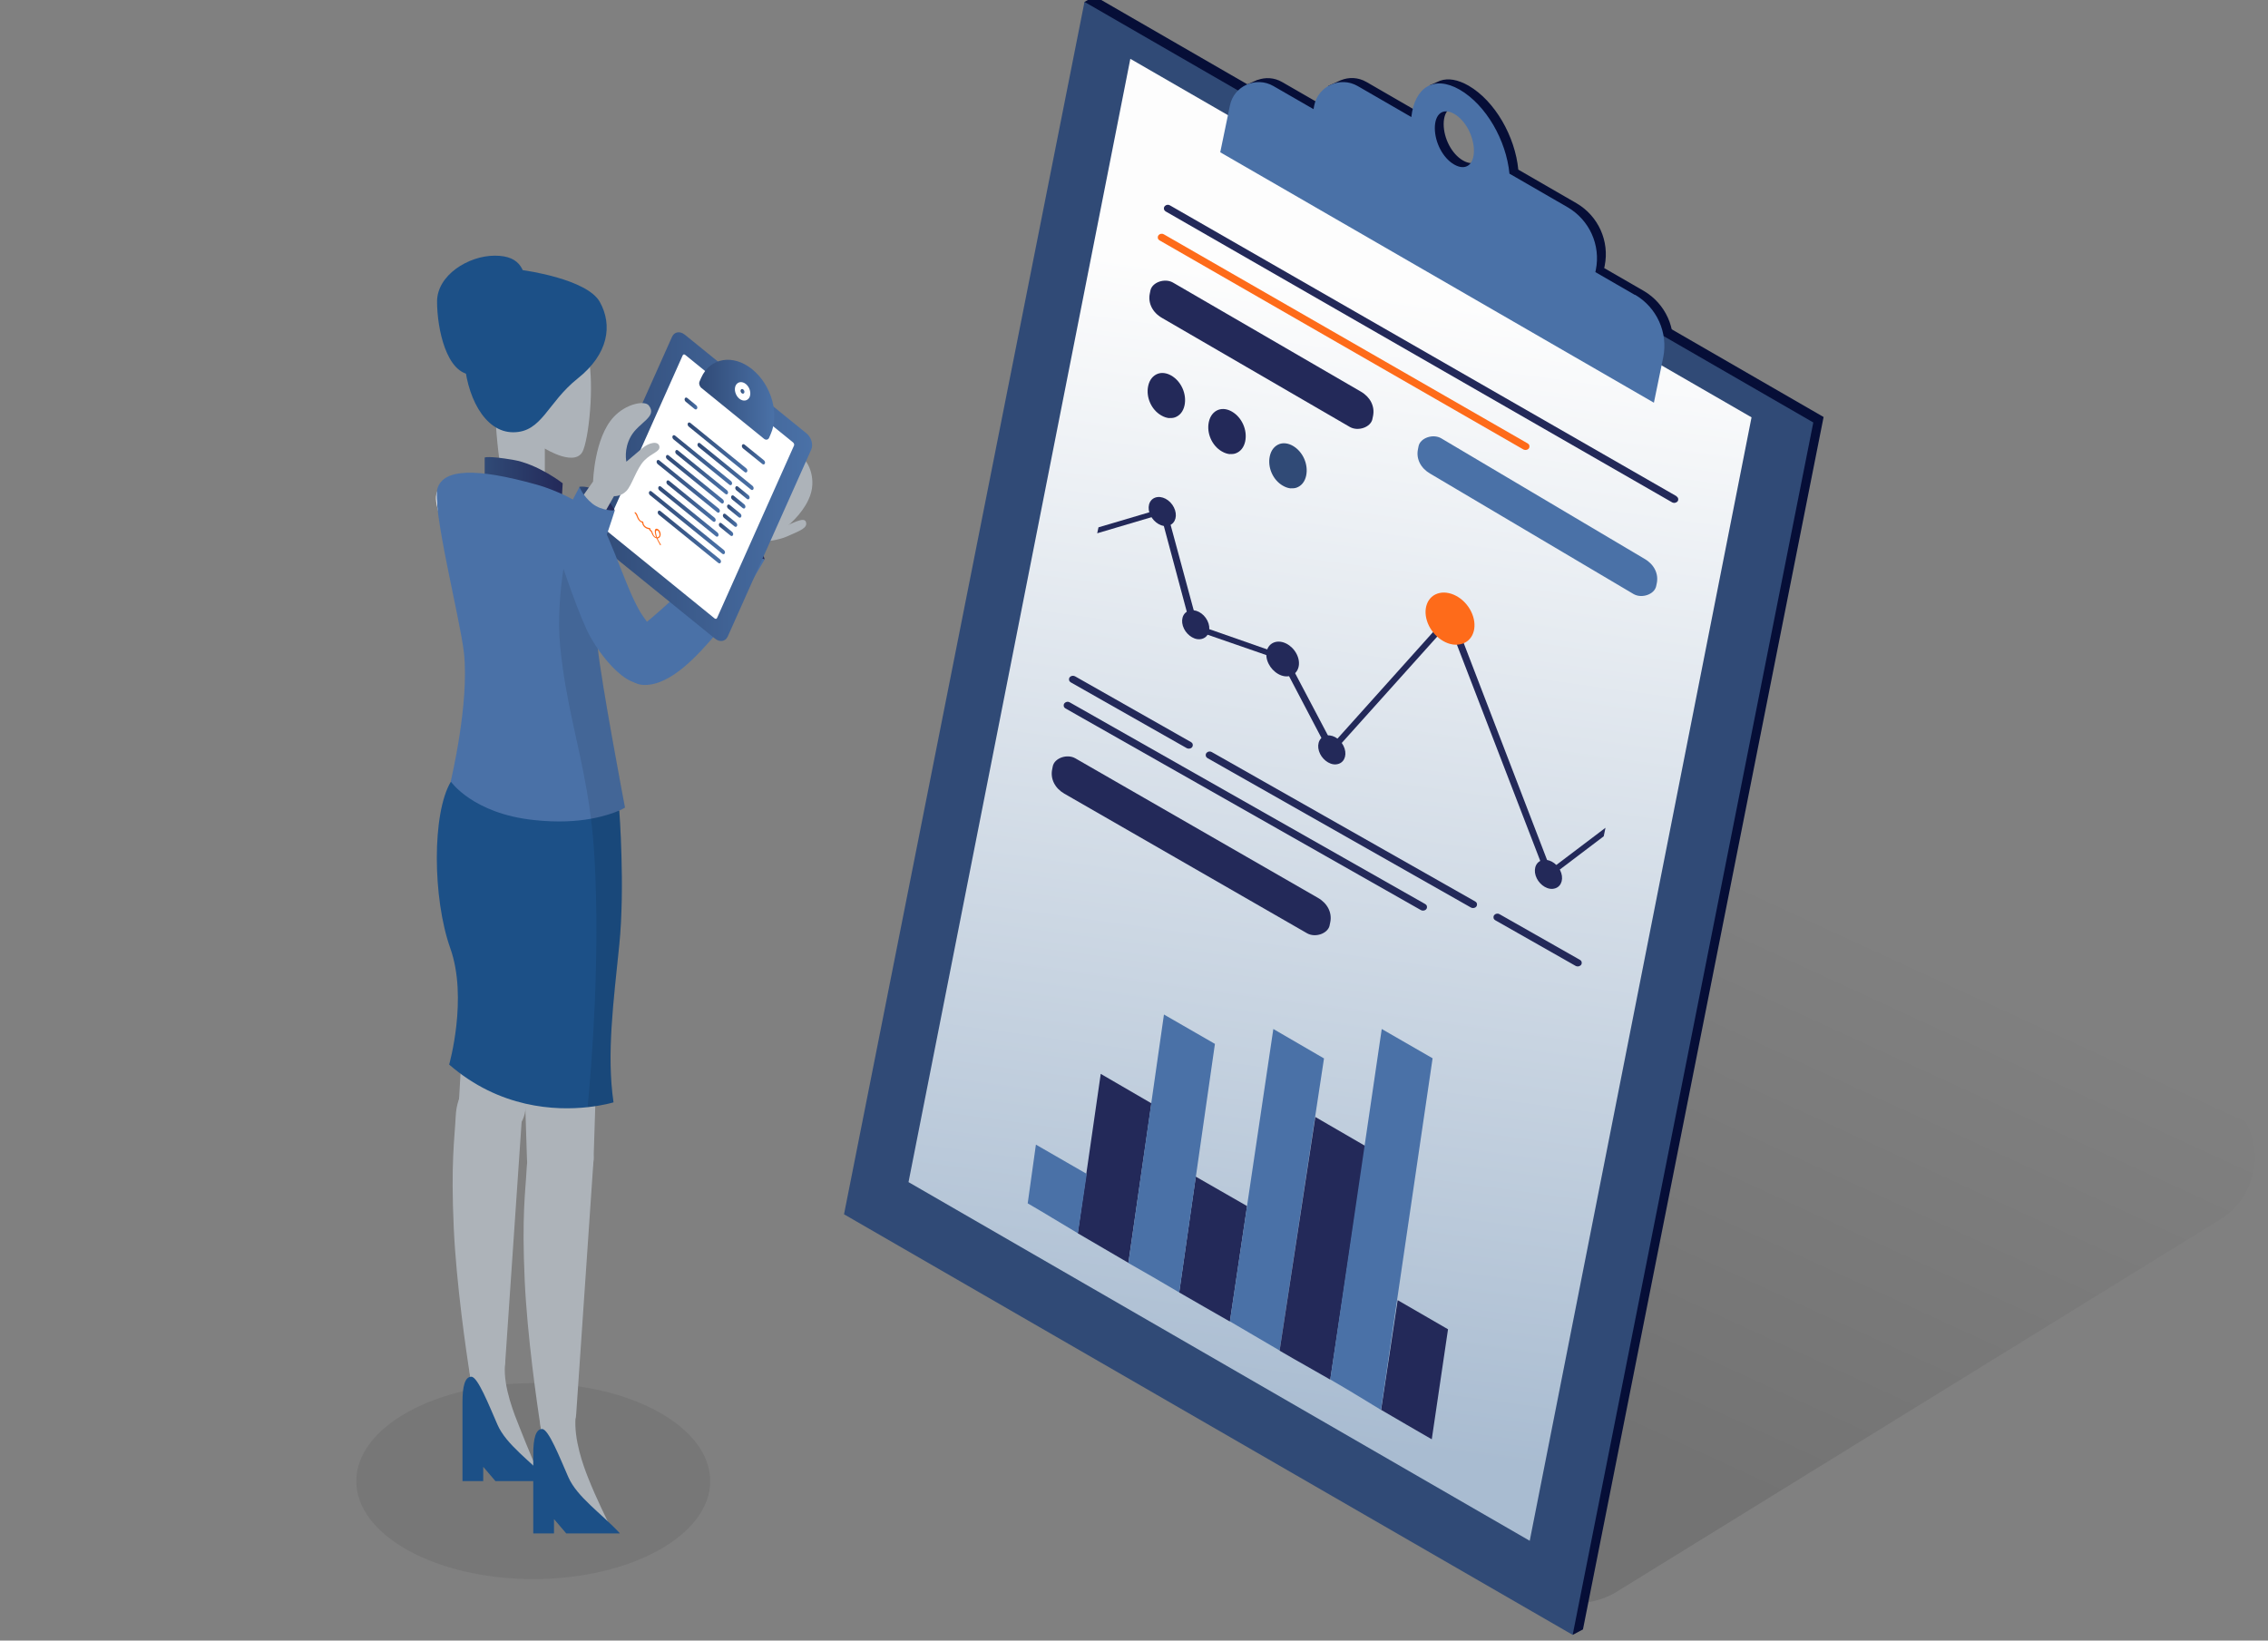 <svg width="141" height="102" viewBox="0 0 141 102" fill="none" xmlns="http://www.w3.org/2000/svg">
<rect x="0" y="0" width="141" height="102" fill="#808080" stroke="none"/>
<g clip-path="url(#clip0_1227_4436)">
<path opacity="0.1" fill-rule="evenodd" clip-rule="evenodd" d="M61.082 79.577L95.362 98.967C96.882 99.877 98.792 99.917 100.342 99.067L137.722 76.007C140.922 74.257 141.012 69.857 137.902 67.977L105.472 49.977C103.972 49.067 102.082 49.017 100.532 49.847L61.302 71.507C58.062 73.237 57.942 77.677 61.082 79.567V79.577Z" fill="url(#paint0_linear_1227_4436)"/>
<path d="M102.192 18.087L99.732 16.667L99.762 16.527C100.072 14.987 99.362 13.427 98.012 12.637L94.392 10.547C94.192 8.487 92.952 6.287 91.302 5.327C90.622 4.937 90.022 4.847 89.532 5.017L88.872 5.307L88.922 5.427C88.592 5.787 88.372 6.327 88.292 7.027L84.952 5.097C84.432 4.797 83.852 4.787 83.362 4.987L83.312 5.007C83.302 5.007 83.282 5.017 83.272 5.027L82.582 5.337C82.582 5.337 82.622 5.387 82.672 5.467C82.462 5.697 82.312 5.977 82.242 6.317L82.202 6.537L79.702 5.097C79.212 4.817 78.672 4.797 78.192 4.967C78.192 4.957 78.162 4.967 78.102 4.997C78.062 5.017 78.032 5.027 77.992 5.047C77.782 5.137 77.472 5.277 77.472 5.277L77.542 5.367C77.282 5.617 77.082 5.937 77.002 6.327L76.402 9.227L103.362 24.797L103.942 21.977C104.252 20.437 103.542 18.877 102.192 18.087ZM90.952 9.977C90.252 9.577 89.752 8.597 89.752 7.717C89.752 6.837 90.252 6.427 90.952 6.827C91.672 7.237 92.182 8.247 92.182 9.127C92.182 10.007 91.662 10.387 90.952 9.977Z" fill="#060E37"/>
<path d="M68.062 -0.233L113.372 25.927L98.412 101.307L97.772 101.647L67.422 0.117L68.062 -0.233Z" fill="#060E37"/>
<path d="M67.422 0.117L112.732 26.267L97.772 101.647L52.472 75.497L67.422 0.117Z" fill="#304A76"/>
<path d="M56.482 73.497L70.272 3.657L108.892 25.947L95.102 95.797L56.482 73.497Z" fill="url(#paint1_linear_1227_4436)"/>
<path d="M71.582 68.597L70.152 78.517C68.772 77.717 67.692 77.077 67.002 76.677L68.432 66.767L71.582 68.597Z" fill="#232959"/>
<path d="M77.531 74.977L76.462 82.167C75.391 81.547 74.332 80.957 73.311 80.357L74.341 73.157L77.531 74.987V74.977Z" fill="#232959"/>
<path d="M82.312 65.807L79.552 83.967C78.532 83.377 77.532 82.777 76.462 82.157L79.162 63.977L82.312 65.807Z" fill="#4A71A7"/>
<path d="M84.891 71.257L82.701 85.777C81.722 85.207 80.662 84.627 79.552 83.977L81.772 69.447L84.891 71.257Z" fill="#232959"/>
<path d="M90.022 82.646L89.012 89.486C88.032 88.916 86.962 88.306 85.862 87.656L86.892 80.836L90.022 82.646Z" fill="#232959"/>
<path d="M89.062 65.807L85.852 87.657C85.292 87.327 84.192 86.627 82.702 85.767L85.902 63.977L89.062 65.797V65.807Z" fill="#4A71A7"/>
<path d="M75.532 64.897L73.312 80.357C72.192 79.697 71.132 79.077 70.152 78.527L72.362 63.077L75.522 64.897H75.532Z" fill="#4A71A7"/>
<path d="M67.562 72.996L67.012 76.677C65.892 76.016 64.862 75.376 63.892 74.817L64.402 71.166L67.562 72.987V72.996Z" fill="#4A71A7"/>
<path d="M85.322 26.047L85.362 25.857C85.481 25.267 85.192 24.687 84.602 24.347L72.921 17.567C72.412 17.277 71.632 17.547 71.522 18.057L71.481 18.257C71.362 18.847 71.651 19.427 72.242 19.767L83.921 26.547C84.431 26.837 85.212 26.567 85.322 26.057V26.047Z" fill="#232959"/>
<path d="M102.962 36.447L103.002 36.257C103.122 35.667 102.832 35.087 102.242 34.747L89.592 27.247C89.082 26.957 88.302 27.227 88.192 27.737L88.152 27.937C88.032 28.527 88.322 29.107 88.912 29.447L101.562 36.937C102.072 37.227 102.852 36.957 102.962 36.447Z" fill="#4A71A7"/>
<path d="M82.662 57.527L82.702 57.337C82.822 56.747 82.532 56.167 81.942 55.827L66.852 47.147C66.342 46.857 65.562 47.127 65.452 47.637L65.412 47.837C65.292 48.427 65.582 49.007 66.172 49.347L81.262 58.027C81.772 58.317 82.552 58.047 82.662 57.537V57.527Z" fill="#232959"/>
<path d="M72.712 25.997C72.541 25.987 72.362 25.927 72.192 25.827C71.582 25.477 71.231 24.697 71.382 23.997C71.462 23.617 71.681 23.347 71.981 23.237C72.231 23.147 72.531 23.187 72.811 23.347C73.442 23.707 73.791 24.507 73.641 25.207C73.561 25.577 73.352 25.837 73.052 25.947C72.942 25.987 72.822 25.997 72.701 25.987L72.712 25.997Z" fill="#232959"/>
<path d="M76.482 28.237C76.312 28.227 76.132 28.167 75.962 28.067C75.352 27.717 75.002 26.937 75.152 26.237C75.232 25.857 75.451 25.587 75.751 25.477C76.011 25.387 76.302 25.427 76.582 25.587C77.212 25.947 77.561 26.747 77.412 27.447C77.332 27.817 77.121 28.077 76.822 28.187C76.712 28.227 76.592 28.237 76.472 28.227L76.482 28.237Z" fill="#232959"/>
<path d="M80.272 30.367C80.102 30.357 79.922 30.297 79.752 30.197C79.142 29.847 78.792 29.067 78.942 28.367C79.022 27.987 79.242 27.717 79.542 27.607C79.792 27.517 80.092 27.557 80.372 27.717C81.002 28.077 81.352 28.877 81.202 29.577C81.122 29.947 80.912 30.207 80.612 30.317C80.502 30.357 80.382 30.367 80.262 30.357L80.272 30.367Z" fill="#304A76"/>
<path d="M72.091 14.947L94.712 27.947C94.712 27.947 94.781 27.977 94.822 27.977C94.912 27.977 94.981 27.947 95.022 27.907C95.072 27.857 95.091 27.797 95.082 27.727C95.082 27.657 95.031 27.607 94.972 27.567L72.352 14.567C72.251 14.507 72.121 14.527 72.041 14.607C71.992 14.657 71.972 14.717 71.981 14.787C71.981 14.857 72.031 14.907 72.091 14.947Z" fill="#FE6B1A"/>
<path d="M66.572 42.427L73.782 46.517C73.782 46.517 73.852 46.547 73.892 46.547C73.982 46.547 74.052 46.517 74.092 46.477C74.142 46.427 74.162 46.367 74.152 46.297C74.152 46.227 74.102 46.177 74.042 46.137L66.832 42.047C66.732 41.997 66.602 42.007 66.522 42.087C66.472 42.137 66.452 42.197 66.462 42.267C66.462 42.327 66.512 42.387 66.572 42.427Z" fill="#232959"/>
<path d="M91.712 56.047L75.332 46.757C75.232 46.697 75.102 46.717 75.022 46.797C74.972 46.847 74.952 46.907 74.962 46.977C74.962 47.037 75.012 47.097 75.072 47.137L91.452 56.427C91.452 56.427 91.522 56.457 91.562 56.457C91.652 56.457 91.722 56.427 91.762 56.387C91.812 56.337 91.832 56.277 91.822 56.207C91.822 56.137 91.772 56.087 91.712 56.047Z" fill="#232959"/>
<path d="M98.222 59.677L93.222 56.837C93.122 56.777 92.992 56.797 92.912 56.877C92.862 56.927 92.842 56.987 92.852 57.057C92.852 57.127 92.902 57.177 92.962 57.217L97.962 60.057C97.962 60.057 98.032 60.087 98.072 60.087C98.162 60.087 98.222 60.057 98.272 60.017C98.322 59.967 98.342 59.907 98.332 59.837C98.332 59.767 98.282 59.717 98.222 59.677Z" fill="#232959"/>
<path d="M88.602 56.207L66.502 43.667C66.402 43.607 66.272 43.627 66.192 43.707C66.142 43.757 66.122 43.817 66.132 43.887C66.132 43.957 66.182 44.007 66.242 44.047L88.342 56.587C88.342 56.587 88.412 56.617 88.452 56.617C88.542 56.617 88.612 56.587 88.652 56.547C88.702 56.497 88.722 56.437 88.712 56.367C88.712 56.297 88.662 56.247 88.602 56.207Z" fill="#232959"/>
<path d="M104.222 30.847L72.732 12.767C72.632 12.707 72.502 12.727 72.422 12.807C72.372 12.857 72.352 12.917 72.362 12.987C72.362 13.047 72.412 13.107 72.472 13.147L103.962 31.237C103.962 31.237 104.032 31.267 104.072 31.267C104.152 31.267 104.222 31.237 104.272 31.197C104.322 31.147 104.342 31.087 104.332 31.017C104.332 30.957 104.282 30.897 104.222 30.857V30.847Z" fill="#232959"/>
<path d="M99.812 51.466L99.702 51.996L96.192 54.656L90.072 38.776L82.722 46.966L79.612 41.036L74.072 39.116L72.162 31.986L68.212 33.156L68.292 32.786L72.482 31.546L74.462 38.866L79.952 40.786L82.842 46.266L90.242 38.016L96.402 54.046L99.812 51.466Z" fill="#232959"/>
<path d="M91.452 38.007C91.022 37.147 90.082 36.657 89.362 36.907C88.642 37.157 88.412 38.057 88.842 38.917C89.222 39.677 90.122 40.297 90.932 40.017C91.652 39.767 91.882 38.867 91.452 38.007Z" fill="#FE6B1A"/>
<path d="M83.522 46.367C83.282 45.887 82.762 45.617 82.362 45.757C81.962 45.897 81.832 46.397 82.072 46.877C82.282 47.297 82.782 47.647 83.232 47.487C83.632 47.347 83.762 46.847 83.522 46.367Z" fill="#232959"/>
<path d="M96.992 54.106C96.752 53.626 96.232 53.356 95.832 53.496C95.432 53.636 95.302 54.136 95.542 54.616C95.752 55.036 96.252 55.386 96.702 55.226C97.102 55.086 97.232 54.586 96.992 54.106Z" fill="#232959"/>
<path d="M80.612 40.667C80.322 40.097 79.702 39.767 79.222 39.937C78.742 40.107 78.582 40.707 78.872 41.277C79.122 41.777 79.722 42.197 80.262 42.007C80.742 41.837 80.902 41.237 80.612 40.667Z" fill="#232959"/>
<path d="M75.062 38.586C74.822 38.106 74.302 37.836 73.902 37.976C73.502 38.116 73.372 38.616 73.612 39.096C73.822 39.516 74.322 39.866 74.772 39.706C75.172 39.566 75.302 39.066 75.062 38.586Z" fill="#232959"/>
<path d="M72.981 31.547C72.742 31.067 72.222 30.797 71.822 30.937C71.421 31.077 71.291 31.577 71.531 32.057C71.742 32.477 72.242 32.827 72.692 32.667C73.091 32.527 73.222 32.027 72.981 31.547Z" fill="#232959"/>
<path d="M101.642 18.337L99.182 16.917L99.212 16.777C99.522 15.237 98.812 13.677 97.462 12.887L93.842 10.797C93.642 8.737 92.402 6.537 90.752 5.577C89.132 4.647 87.942 5.447 87.742 7.277L84.402 5.347C83.322 4.727 81.942 5.347 81.702 6.567L81.662 6.787L79.162 5.347C78.082 4.727 76.702 5.347 76.462 6.567L75.862 9.467L102.822 25.037L103.402 22.217C103.712 20.677 103.002 19.117 101.652 18.327L101.642 18.337ZM90.402 10.227C89.702 9.827 89.202 8.847 89.202 7.967C89.202 7.087 89.702 6.677 90.402 7.077C91.122 7.487 91.632 8.497 91.632 9.377C91.632 10.257 91.112 10.637 90.402 10.227Z" fill="#4A71A7"/>
<g opacity="0.7">
<path d="M33.152 98.177C39.227 98.177 44.152 95.45 44.152 92.087C44.152 88.723 39.227 85.997 33.152 85.997C27.076 85.997 22.152 88.723 22.152 92.087C22.152 95.45 27.076 98.177 33.152 98.177Z" fill="black" fill-opacity="0.1"/>
</g>
<path d="M45.712 32.867C45.712 32.867 46.972 32.917 47.542 34.777C47.542 34.777 46.622 34.777 46.022 34.287C45.422 33.787 45.712 32.867 45.712 32.867Z" fill="url(#paint2_linear_1227_4436)"/>
<path d="M47.222 33.647C47.482 33.707 48.392 33.597 48.942 33.347C49.752 32.987 50.232 32.827 50.102 32.447C49.982 32.097 49.192 32.587 48.562 32.827C47.972 33.047 47.432 33.017 47.172 33.307C47.112 33.367 47.142 33.627 47.222 33.647Z" fill="#ADB3B9"/>
<path d="M49.762 28.426C50.182 28.506 50.772 29.666 50.372 30.796C49.752 32.556 47.512 33.716 47.512 33.716L46.672 35.356L45.172 34.296L46.032 32.946C46.032 32.946 45.652 32.507 45.952 32.077C46.352 31.497 47.342 31.196 47.972 30.466C48.682 29.646 48.822 28.246 49.762 28.426Z" fill="#ADB3B9"/>
<path d="M45.712 32.867C45.712 32.867 45.792 33.477 46.272 34.067C46.752 34.657 47.542 34.777 47.542 34.777C47.542 34.777 45.542 38.237 44.482 39.457C43.422 40.677 41.752 42.597 40.072 42.587C38.392 42.577 38.512 40.027 39.692 39.087C40.882 38.147 42.422 36.767 43.342 35.667C44.262 34.567 45.712 32.867 45.712 32.867Z" fill="#4A71A7"/>
<path d="M36.882 33.567L44.452 39.706C44.752 39.947 45.102 39.887 45.242 39.577L50.432 27.957C50.572 27.647 50.442 27.187 50.142 26.947L42.572 20.807C42.272 20.567 41.922 20.627 41.782 20.937L36.592 32.557C36.452 32.867 36.582 33.327 36.882 33.567Z" fill="url(#paint3_linear_1227_4436)"/>
<path d="M37.722 33.006L44.422 38.446C44.482 38.496 44.552 38.486 44.582 38.416L49.362 27.706C49.392 27.646 49.362 27.556 49.302 27.506L42.602 22.066C42.542 22.016 42.472 22.026 42.442 22.096L37.662 32.806C37.632 32.866 37.662 32.956 37.722 33.006Z" fill="white"/>
<path d="M43.602 24.116L47.492 27.276C47.611 27.376 47.752 27.346 47.812 27.226L47.911 26.996C48.471 25.736 47.962 23.936 46.772 22.966C45.581 21.996 44.151 22.236 43.592 23.486L43.492 23.716C43.431 23.846 43.492 24.026 43.602 24.116Z" fill="url(#paint4_linear_1227_4436)"/>
<path d="M41.872 27.316L45.342 30.136C45.402 30.186 45.472 30.176 45.502 30.106C45.532 30.046 45.502 29.956 45.442 29.906L41.972 27.086C41.912 27.036 41.842 27.046 41.812 27.116C41.782 27.176 41.812 27.266 41.872 27.316Z" fill="url(#paint5_linear_1227_4436)"/>
<path d="M45.782 30.487L46.432 31.017C46.492 31.067 46.562 31.057 46.592 30.987C46.622 30.927 46.592 30.837 46.532 30.787L45.882 30.257C45.822 30.207 45.752 30.217 45.722 30.287C45.692 30.347 45.722 30.437 45.782 30.487Z" fill="url(#paint6_linear_1227_4436)"/>
<path d="M45.522 31.057L46.172 31.587C46.232 31.637 46.302 31.627 46.332 31.557C46.362 31.497 46.332 31.407 46.272 31.357L45.622 30.827C45.562 30.777 45.492 30.787 45.462 30.857C45.432 30.917 45.462 31.007 45.522 31.057Z" fill="url(#paint7_linear_1227_4436)"/>
<path d="M45.272 31.627L45.922 32.157C45.982 32.206 46.052 32.197 46.082 32.127C46.112 32.066 46.082 31.977 46.022 31.927L45.372 31.396C45.312 31.346 45.242 31.357 45.212 31.427C45.182 31.486 45.212 31.576 45.272 31.627Z" fill="url(#paint8_linear_1227_4436)"/>
<path d="M45.012 32.197L45.662 32.727C45.722 32.777 45.792 32.767 45.822 32.697C45.852 32.637 45.822 32.547 45.762 32.497L45.112 31.967C45.052 31.917 44.982 31.927 44.952 31.997C44.922 32.057 44.952 32.147 45.012 32.197Z" fill="url(#paint9_linear_1227_4436)"/>
<path d="M44.762 32.767L45.412 33.297C45.472 33.347 45.542 33.337 45.572 33.267C45.602 33.207 45.572 33.117 45.512 33.067L44.862 32.537C44.802 32.487 44.732 32.497 44.702 32.567C44.672 32.627 44.702 32.717 44.762 32.767Z" fill="url(#paint10_linear_1227_4436)"/>
<path d="M42.051 28.237L45.092 30.707C45.151 30.757 45.221 30.747 45.252 30.677C45.282 30.617 45.252 30.527 45.191 30.477L42.151 28.007C42.092 27.957 42.022 27.967 41.992 28.037C41.962 28.097 41.992 28.187 42.051 28.237Z" fill="url(#paint11_linear_1227_4436)"/>
<path d="M41.472 28.546L44.832 31.276C44.892 31.326 44.962 31.316 44.992 31.246C45.022 31.186 44.992 31.096 44.932 31.046L41.572 28.316C41.512 28.266 41.442 28.276 41.412 28.346C41.382 28.406 41.412 28.496 41.472 28.546Z" fill="url(#paint12_linear_1227_4436)"/>
<path d="M40.892 28.857L44.582 31.846C44.642 31.896 44.712 31.887 44.742 31.817C44.772 31.756 44.742 31.666 44.682 31.616L40.992 28.627C40.932 28.576 40.862 28.587 40.832 28.657C40.802 28.716 40.832 28.806 40.892 28.857Z" fill="url(#paint13_linear_1227_4436)"/>
<path d="M41.502 30.127L44.322 32.416C44.382 32.467 44.452 32.456 44.482 32.386C44.512 32.327 44.482 32.236 44.422 32.187L41.602 29.896C41.542 29.846 41.472 29.857 41.442 29.927C41.412 29.986 41.442 30.076 41.502 30.127Z" fill="url(#paint14_linear_1227_4436)"/>
<path d="M46.192 27.877L47.392 28.846C47.452 28.896 47.522 28.887 47.552 28.817C47.582 28.756 47.552 28.666 47.492 28.616L46.292 27.646C46.232 27.596 46.162 27.607 46.132 27.677C46.102 27.736 46.132 27.826 46.192 27.877Z" fill="url(#paint15_linear_1227_4436)"/>
<path d="M42.632 24.977L43.182 25.427C43.242 25.477 43.312 25.467 43.342 25.397C43.372 25.337 43.342 25.247 43.282 25.197L42.732 24.747C42.672 24.697 42.602 24.707 42.572 24.777C42.542 24.837 42.572 24.927 42.632 24.977Z" fill="url(#paint16_linear_1227_4436)"/>
<path d="M42.822 26.526L46.291 29.346C46.352 29.396 46.422 29.386 46.452 29.316C46.481 29.256 46.452 29.166 46.392 29.116L42.922 26.296C42.861 26.246 42.791 26.256 42.761 26.326C42.731 26.386 42.761 26.476 42.822 26.526Z" fill="url(#paint17_linear_1227_4436)"/>
<path d="M43.432 27.796L46.682 30.436C46.742 30.486 46.812 30.476 46.842 30.406C46.872 30.346 46.842 30.256 46.782 30.206L43.532 27.566C43.472 27.516 43.402 27.526 43.372 27.596C43.342 27.656 43.372 27.746 43.432 27.796Z" fill="url(#paint18_linear_1227_4436)"/>
<path d="M40.992 30.487L44.502 33.337C44.562 33.387 44.632 33.377 44.662 33.307C44.692 33.247 44.662 33.157 44.602 33.107L41.092 30.257C41.032 30.207 40.962 30.217 40.932 30.287C40.902 30.347 40.932 30.437 40.992 30.487Z" fill="url(#paint19_linear_1227_4436)"/>
<path d="M40.412 30.787L44.902 34.427C44.962 34.477 45.032 34.467 45.062 34.397C45.092 34.337 45.062 34.247 45.002 34.197L40.512 30.557C40.452 30.507 40.382 30.517 40.352 30.587C40.322 30.647 40.352 30.737 40.412 30.787Z" fill="url(#paint20_linear_1227_4436)"/>
<path d="M40.962 32.006L44.652 34.996C44.712 35.046 44.782 35.036 44.812 34.966C44.842 34.906 44.812 34.816 44.752 34.766L41.062 31.776C41.002 31.726 40.932 31.736 40.902 31.806C40.872 31.866 40.902 31.956 40.962 32.006Z" fill="url(#paint21_linear_1227_4436)"/>
<path d="M41.032 33.877C40.901 33.647 40.761 33.407 40.721 33.147C40.702 33.047 40.691 32.907 40.782 32.877C40.871 32.847 40.971 32.937 41.022 33.027C41.151 33.267 41.022 33.527 40.801 33.467C40.681 33.437 40.592 33.327 40.532 33.197C40.511 33.147 40.502 33.087 40.462 33.047C40.452 33.037 40.431 33.027 40.422 33.017C40.371 32.977 40.352 32.917 40.352 32.857C40.361 32.877 40.382 32.887 40.392 32.907C40.172 32.897 39.931 32.747 39.911 32.447C39.931 32.467 39.941 32.477 39.962 32.497C39.852 32.497 39.761 32.417 39.681 32.307C39.592 32.187 39.581 32.017 39.471 31.917C39.431 31.887 39.462 31.817 39.502 31.847C39.581 31.907 39.621 31.987 39.651 32.087C39.702 32.227 39.801 32.417 39.941 32.417C39.962 32.417 39.992 32.437 39.992 32.467C40.011 32.717 40.221 32.817 40.392 32.827C40.411 32.827 40.431 32.857 40.431 32.877C40.441 32.977 40.481 32.947 40.522 33.007C40.541 33.027 40.551 33.067 40.562 33.097C40.611 33.217 40.642 33.327 40.752 33.387C40.861 33.447 40.981 33.387 41.002 33.267C41.011 33.167 40.941 32.977 40.842 32.977C40.712 32.977 40.822 33.317 40.842 33.387C40.901 33.547 40.992 33.697 41.081 33.847C41.111 33.897 41.051 33.927 41.022 33.877H41.032Z" fill="url(#paint22_linear_1227_4436)"/>
<path d="M45.732 23.977C45.622 24.227 45.722 24.587 45.962 24.787C46.202 24.977 46.482 24.936 46.602 24.686C46.712 24.436 46.612 24.076 46.372 23.877C46.132 23.686 45.852 23.727 45.732 23.977Z" fill="white"/>
<path d="M46.052 24.247C46.022 24.307 46.052 24.397 46.112 24.447C46.172 24.497 46.242 24.487 46.272 24.417C46.302 24.357 46.272 24.267 46.212 24.217C46.152 24.167 46.082 24.177 46.052 24.247Z" fill="url(#paint23_linear_1227_4436)"/>
<path d="M29.962 30.387C30.942 32.187 31.732 35.537 32.632 36.897C33.532 38.257 34.272 39.457 33.032 40.707C31.792 41.957 29.732 39.147 29.062 37.537C28.392 35.937 27.382 32.487 27.152 31.397C26.932 30.307 27.532 30.047 28.232 29.737C28.932 29.427 29.572 29.687 29.952 30.377L29.962 30.387Z" fill="white"/>
<path d="M36.022 30.266C36.022 30.266 37.262 30.036 38.222 31.726C38.222 31.726 37.322 31.936 36.632 31.576C35.942 31.216 36.022 30.256 36.022 30.256V30.266Z" fill="url(#paint24_linear_1227_4436)"/>
<path d="M40.332 25.206C40.082 24.886 38.932 25.086 38.152 25.926C36.942 27.226 36.872 29.936 36.872 29.936L35.862 31.366L37.422 32.166L38.172 30.846C38.172 30.846 38.592 30.886 38.942 30.526C39.292 30.166 39.572 29.126 40.052 28.636C40.532 28.146 41.062 28.086 40.992 27.746C40.922 27.406 40.362 27.496 39.922 27.876C39.482 28.256 38.942 28.706 38.942 28.706C38.942 28.706 38.762 27.936 39.222 27.126C39.712 26.256 40.902 25.916 40.332 25.206Z" fill="#ADB3B9"/>
<path d="M36.022 30.267C36.022 30.267 36.232 30.837 36.832 31.317C37.432 31.787 38.222 31.737 38.222 31.737C38.222 31.737 37.022 35.547 36.262 36.967C35.492 38.397 34.282 40.627 32.642 40.987C31.002 41.347 30.562 38.837 31.512 37.657C32.462 36.487 33.672 34.797 34.332 33.517C34.992 32.237 36.032 30.267 36.032 30.267H36.022Z" fill="#4A71A7"/>
<path d="M33.872 29.776V27.886C33.872 27.886 35.862 29.126 36.272 27.956C36.692 26.796 36.942 23.416 36.532 22.056C36.112 20.696 32.622 18.896 31.402 21.006C30.182 23.116 31.102 28.986 31.102 28.986L33.872 29.766V29.776Z" fill="#ADB3B9"/>
<path d="M32.562 16.806C32.562 16.806 36.492 17.336 37.292 18.776C38.092 20.216 37.832 22.006 35.922 23.526C34.012 25.046 33.702 26.876 31.902 26.876C30.102 26.876 28.962 24.586 28.852 22.186C28.742 19.786 30.542 16.986 32.562 16.796V16.806Z" fill="#1C5087"/>
<path d="M27.172 18.747C27.172 20.387 27.742 23.297 29.382 23.297C31.022 23.297 32.752 20.107 32.752 18.466C32.752 16.826 32.402 15.896 30.762 15.896C29.122 15.896 27.172 17.107 27.172 18.747Z" fill="#1C5087"/>
<path d="M30.322 83.237C29.232 83.347 29.042 85.027 29.292 85.817C29.792 87.357 31.242 89.827 32.232 90.517C33.222 91.207 33.402 91.417 33.402 91.417C33.402 91.417 32.812 90.047 32.302 88.747C32.002 87.997 31.282 86.257 31.392 84.877C31.522 83.237 30.922 83.177 30.322 83.237Z" fill="#ADB3B9"/>
<path d="M33.402 70.706C32.992 71.266 32.772 71.956 32.742 72.646C32.672 74.076 32.432 75.496 32.622 79.646C32.782 83.046 33.372 87.236 33.632 88.846C33.722 89.406 34.102 88.996 34.672 88.996C35.282 88.996 35.782 88.526 35.822 87.916L36.902 72.086C36.972 70.496 34.882 68.696 33.402 70.706Z" fill="#ADB3B9"/>
<path d="M34.722 86.477C33.632 86.587 33.432 88.267 33.682 89.057C34.182 90.597 35.642 93.067 36.632 93.767C37.622 94.457 37.842 94.707 37.842 94.707C37.842 94.707 37.072 93.177 36.562 91.877C36.262 91.127 35.672 89.507 35.782 88.127C35.912 86.487 35.312 86.427 34.712 86.487L34.722 86.477Z" fill="#ADB3B9"/>
<path d="M28.992 67.457C28.582 68.017 28.362 68.707 28.332 69.397C28.262 70.827 28.022 72.247 28.212 76.397C28.372 79.797 28.972 83.997 29.232 85.597C29.322 86.157 29.692 85.737 30.262 85.737C30.872 85.737 31.372 85.267 31.412 84.657L32.492 68.827C32.562 67.237 30.472 65.437 28.992 67.447V67.457Z" fill="#ADB3B9"/>
<path d="M34.832 74.077C35.942 74.077 36.862 73.197 36.902 72.087L37.362 57.677C37.412 56.247 36.262 55.057 34.832 55.057C33.402 55.057 32.252 56.237 32.302 57.677L32.762 72.087C32.802 73.197 33.722 74.077 34.832 74.077Z" fill="#ADB3B9"/>
<path d="M30.422 70.827C31.532 70.927 32.522 70.127 32.662 69.027L34.392 54.717C34.562 53.297 33.522 52.017 32.102 51.887C30.672 51.757 29.432 52.837 29.342 54.267L28.522 68.657C28.462 69.767 29.302 70.727 30.412 70.827H30.422Z" fill="#ADB3B9"/>
<path d="M27.922 66.187C31.061 68.917 34.551 69.057 36.532 68.837C37.532 68.727 38.142 68.537 38.142 68.537C37.702 65.547 38.142 62.277 38.502 58.727C38.861 55.177 38.502 50.407 38.502 50.407C38.441 50.367 37.541 49.827 36.502 49.287C35.611 48.827 34.611 48.367 33.931 48.247C32.431 47.967 29.221 46.637 28.032 48.597C26.852 50.557 26.892 55.847 27.991 58.947C29.102 62.057 27.922 66.197 27.922 66.197V66.187Z" fill="#1C5087"/>
<path d="M34.902 31.437L34.982 30.047C34.982 30.047 33.442 28.847 31.882 28.587C30.332 28.327 30.132 28.447 30.132 28.447V29.987L34.902 31.437Z" fill="url(#paint25_linear_1227_4436)"/>
<path d="M28.022 48.586C28.022 48.586 29.392 50.586 33.202 50.986C34.672 51.146 35.842 51.066 36.732 50.906C37.562 50.756 38.152 50.546 38.492 50.396C38.732 50.286 38.852 50.206 38.852 50.206C38.852 50.206 37.372 42.426 37.152 40.216C36.932 38.006 37.742 33.906 37.302 32.646C37.112 32.116 36.572 31.636 35.922 31.236C35.042 30.696 33.982 30.306 33.382 30.136C29.522 29.056 27.622 29.176 27.212 30.316C26.802 31.466 28.602 38.446 28.842 40.576C29.192 43.716 28.022 48.576 28.022 48.576V48.586Z" fill="#4A71A7"/>
<path opacity="0.1" d="M34.831 40.237C35.172 43.647 35.962 46.107 36.502 49.277C36.592 49.797 36.672 50.347 36.742 50.917C36.842 51.687 36.911 52.497 36.962 53.377C37.312 59.577 36.791 66.117 36.532 68.837C37.532 68.727 38.142 68.537 38.142 68.537C37.702 65.547 38.142 62.277 38.502 58.727C38.861 55.177 38.502 50.407 38.502 50.407C38.742 50.297 38.861 50.217 38.861 50.217C38.861 50.217 37.382 42.437 37.161 40.227C36.941 38.017 37.752 33.917 37.312 32.657C37.121 32.127 36.581 31.647 35.931 31.247C35.382 33.177 34.502 36.917 34.831 40.247V40.237Z" fill="black"/>
<path d="M37.082 31.966C38.142 33.726 39.052 37.046 40.012 38.366C40.972 39.686 41.752 40.856 40.562 42.156C39.372 43.456 37.202 40.726 36.472 39.146C35.742 37.566 34.592 34.166 34.322 33.086C34.062 32.006 34.642 31.716 35.332 31.386C36.022 31.056 36.672 31.286 37.072 31.956L37.082 31.966Z" fill="#4A71A7"/>
<path d="M34.122 92.087H30.802L30.042 91.197V92.087H28.752V87.167C28.752 86.207 28.902 85.597 29.302 85.597C29.702 85.597 30.392 87.357 30.932 88.587C31.472 89.827 33.002 90.857 34.132 92.077L34.122 92.087Z" fill="#1C5087"/>
<path d="M38.522 95.337H35.202L34.442 94.447V95.337H33.152V90.417C33.152 89.457 33.302 88.847 33.702 88.847C34.102 88.847 34.792 90.607 35.332 91.837C35.872 93.077 37.402 94.107 38.532 95.327L38.522 95.337Z" fill="#1C5087"/>
</g>
<defs>
<linearGradient id="paint0_linear_1227_4436" x1="93.732" y1="86.277" x2="108.302" y2="54.597" gradientUnits="userSpaceOnUse">
<stop/>
<stop offset="1" stop-opacity="0"/>
</linearGradient>
<linearGradient id="paint1_linear_1227_4436" x1="86.982" y1="18.387" x2="77.332" y2="88.817" gradientUnits="userSpaceOnUse">
<stop stop-color="#FDFDFD"/>
<stop offset="1" stop-color="#A9BCD1"/>
</linearGradient>
<linearGradient id="paint2_linear_1227_4436" x1="47.478" y1="33.77" x2="45.671" y2="33.885" gradientUnits="userSpaceOnUse">
<stop stop-color="#232959"/>
<stop offset="1" stop-color="#304A76"/>
</linearGradient>
<linearGradient id="paint3_linear_1227_4436" x1="50.492" y1="30.257" x2="36.542" y2="30.257" gradientUnits="userSpaceOnUse">
<stop stop-color="#4A71A7"/>
<stop offset="1" stop-color="#304A76"/>
</linearGradient>
<linearGradient id="paint4_linear_1227_4436" x1="48.142" y1="24.856" x2="43.471" y2="24.856" gradientUnits="userSpaceOnUse">
<stop stop-color="#4A71A7"/>
<stop offset="1" stop-color="#304A76"/>
</linearGradient>
<linearGradient id="paint5_linear_1227_4436" x1="45.522" y1="28.616" x2="41.812" y2="28.616" gradientUnits="userSpaceOnUse">
<stop stop-color="#4A71A7"/>
<stop offset="1" stop-color="#304A76"/>
</linearGradient>
<linearGradient id="paint6_linear_1227_4436" x1="46.602" y1="30.637" x2="45.712" y2="30.637" gradientUnits="userSpaceOnUse">
<stop stop-color="#4A71A7"/>
<stop offset="1" stop-color="#304A76"/>
</linearGradient>
<linearGradient id="paint7_linear_1227_4436" x1="46.342" y1="31.207" x2="45.452" y2="31.207" gradientUnits="userSpaceOnUse">
<stop stop-color="#4A71A7"/>
<stop offset="1" stop-color="#304A76"/>
</linearGradient>
<linearGradient id="paint8_linear_1227_4436" x1="46.092" y1="31.776" x2="45.202" y2="31.776" gradientUnits="userSpaceOnUse">
<stop stop-color="#4A71A7"/>
<stop offset="1" stop-color="#304A76"/>
</linearGradient>
<linearGradient id="paint9_linear_1227_4436" x1="45.832" y1="32.347" x2="44.952" y2="32.347" gradientUnits="userSpaceOnUse">
<stop stop-color="#4A71A7"/>
<stop offset="1" stop-color="#304A76"/>
</linearGradient>
<linearGradient id="paint10_linear_1227_4436" x1="45.582" y1="32.917" x2="44.692" y2="32.917" gradientUnits="userSpaceOnUse">
<stop stop-color="#4A71A7"/>
<stop offset="1" stop-color="#304A76"/>
</linearGradient>
<linearGradient id="paint11_linear_1227_4436" x1="45.261" y1="29.357" x2="41.981" y2="29.357" gradientUnits="userSpaceOnUse">
<stop stop-color="#4A71A7"/>
<stop offset="1" stop-color="#304A76"/>
</linearGradient>
<linearGradient id="paint12_linear_1227_4436" x1="45.012" y1="29.796" x2="41.412" y2="29.796" gradientUnits="userSpaceOnUse">
<stop stop-color="#4A71A7"/>
<stop offset="1" stop-color="#304A76"/>
</linearGradient>
<linearGradient id="paint13_linear_1227_4436" x1="44.752" y1="30.236" x2="40.832" y2="30.236" gradientUnits="userSpaceOnUse">
<stop stop-color="#4A71A7"/>
<stop offset="1" stop-color="#304A76"/>
</linearGradient>
<linearGradient id="paint14_linear_1227_4436" x1="44.502" y1="31.157" x2="41.442" y2="31.157" gradientUnits="userSpaceOnUse">
<stop stop-color="#4A71A7"/>
<stop offset="1" stop-color="#304A76"/>
</linearGradient>
<linearGradient id="paint15_linear_1227_4436" x1="47.562" y1="28.247" x2="46.122" y2="28.247" gradientUnits="userSpaceOnUse">
<stop stop-color="#4A71A7"/>
<stop offset="1" stop-color="#304A76"/>
</linearGradient>
<linearGradient id="paint16_linear_1227_4436" x1="43.352" y1="25.087" x2="42.562" y2="25.087" gradientUnits="userSpaceOnUse">
<stop stop-color="#4A71A7"/>
<stop offset="1" stop-color="#304A76"/>
</linearGradient>
<linearGradient id="paint17_linear_1227_4436" x1="46.462" y1="27.826" x2="42.752" y2="27.826" gradientUnits="userSpaceOnUse">
<stop stop-color="#4A71A7"/>
<stop offset="1" stop-color="#304A76"/>
</linearGradient>
<linearGradient id="paint18_linear_1227_4436" x1="46.852" y1="29.006" x2="43.362" y2="29.006" gradientUnits="userSpaceOnUse">
<stop stop-color="#4A71A7"/>
<stop offset="1" stop-color="#304A76"/>
</linearGradient>
<linearGradient id="paint19_linear_1227_4436" x1="44.682" y1="31.797" x2="40.922" y2="31.797" gradientUnits="userSpaceOnUse">
<stop stop-color="#4A71A7"/>
<stop offset="1" stop-color="#304A76"/>
</linearGradient>
<linearGradient id="paint20_linear_1227_4436" x1="45.072" y1="32.497" x2="40.342" y2="32.497" gradientUnits="userSpaceOnUse">
<stop stop-color="#4A71A7"/>
<stop offset="1" stop-color="#304A76"/>
</linearGradient>
<linearGradient id="paint21_linear_1227_4436" x1="44.822" y1="33.386" x2="40.892" y2="33.386" gradientUnits="userSpaceOnUse">
<stop stop-color="#4A71A7"/>
<stop offset="1" stop-color="#304A76"/>
</linearGradient>
<linearGradient id="paint22_linear_1227_4436" x1="41.102" y1="32.877" x2="39.452" y2="32.877" gradientUnits="userSpaceOnUse">
<stop stop-color="#FE6B1A"/>
<stop offset="1" stop-color="#FE6B1A"/>
</linearGradient>
<linearGradient id="paint23_linear_1227_4436" x1="46.282" y1="24.327" x2="46.042" y2="24.327" gradientUnits="userSpaceOnUse">
<stop stop-color="#4A71A7"/>
<stop offset="1" stop-color="#304A76"/>
</linearGradient>
<linearGradient id="paint24_linear_1227_4436" x1="38.232" y1="31.026" x2="36.022" y2="31.026" gradientUnits="userSpaceOnUse">
<stop stop-color="#232959"/>
<stop offset="1" stop-color="#304A76"/>
</linearGradient>
<linearGradient id="paint25_linear_1227_4436" x1="34.992" y1="29.927" x2="30.132" y2="29.927" gradientUnits="userSpaceOnUse">
<stop stop-color="#232959"/>
<stop offset="1" stop-color="#304A76"/>
</linearGradient>
<clipPath id="clip0_1227_4436">
<rect width="140" height="102" fill="white" transform="translate(0.667)"/>
</clipPath>
</defs>
</svg>
